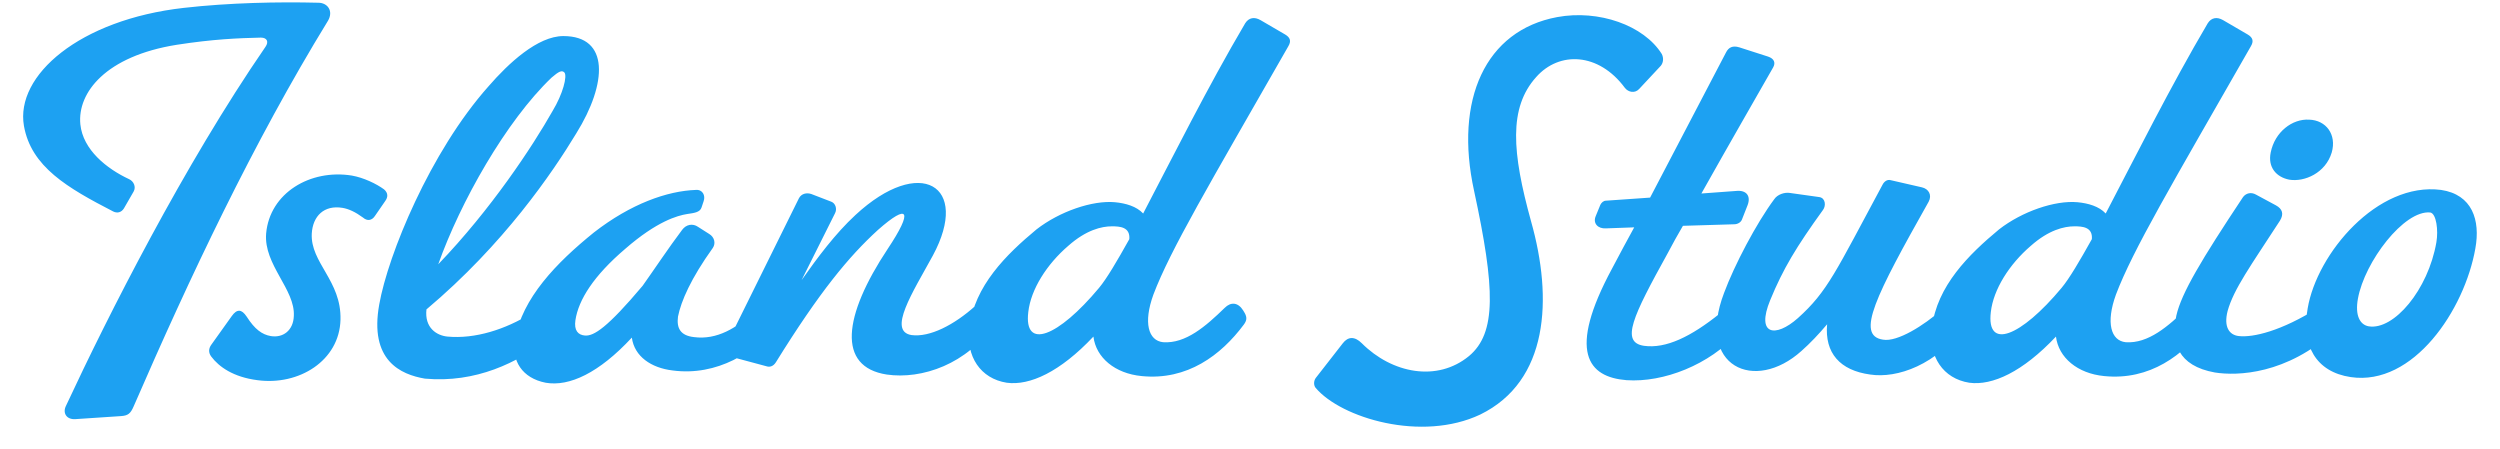 <svg width="117" height="21" viewBox="0 0 117 21" fill="none" xmlns="http://www.w3.org/2000/svg">
<path d="M3.52 19.616C3.112 19.64 2.92 19.328 3.088 18.992C5.056 14.768 8.608 7.736 12.424 2.192C12.592 1.952 12.496 1.76 12.208 1.76C11.152 1.784 9.976 1.832 8.272 2.096C4.96 2.624 3.616 4.328 3.76 5.816C3.88 7.016 5.008 7.904 6.04 8.384C6.256 8.48 6.376 8.744 6.256 8.96L5.8 9.752C5.68 9.944 5.488 9.992 5.296 9.896C3.16 8.792 1.456 7.808 1.12 5.888C0.712 3.536 3.712 0.92 8.608 0.368C10.72 0.128 13.024 0.08 14.896 0.128C15.328 0.128 15.616 0.512 15.352 0.968C11.848 6.68 8.872 12.992 6.256 19.016C6.112 19.352 5.992 19.448 5.68 19.472L3.52 19.616ZM12.047 17.792C10.919 17.648 10.247 17.168 9.887 16.688C9.743 16.496 9.767 16.304 9.887 16.136L10.847 14.792C11.087 14.456 11.303 14.456 11.543 14.816C11.927 15.416 12.263 15.656 12.671 15.728C13.247 15.824 13.727 15.464 13.751 14.792C13.823 13.544 12.335 12.392 12.455 10.928C12.623 9.032 14.519 7.904 16.463 8.216C17.015 8.312 17.615 8.6 17.975 8.864C18.167 9.032 18.167 9.224 18.023 9.416L17.543 10.112C17.399 10.328 17.183 10.352 16.991 10.184C16.631 9.92 16.319 9.776 16.031 9.728C15.167 9.584 14.639 10.112 14.591 10.928C14.519 12.296 15.983 13.136 15.935 14.96C15.887 16.88 13.991 18.056 12.047 17.792ZM19.886 17.72C18.758 17.528 17.27 16.88 17.75 14.24C18.158 11.936 20.126 7.112 22.862 4.04C23.798 2.96 25.166 1.688 26.366 1.688C28.526 1.688 28.43 3.896 26.966 6.248C25.862 8.072 23.582 11.432 19.958 14.48C19.862 15.344 20.438 15.704 20.942 15.752C22.238 15.872 23.654 15.416 24.854 14.672C25.118 14.504 25.382 14.552 25.526 14.84L25.742 15.296C25.838 15.512 25.838 15.704 25.67 15.848C24.23 16.976 22.262 17.936 19.886 17.72ZM20.51 12.368C22.982 9.8 24.926 6.848 25.862 5.192C26.342 4.4 26.558 3.56 26.414 3.392C26.294 3.272 26.15 3.344 25.814 3.632C23.678 5.672 21.542 9.464 20.51 12.368ZM25.538 17.912C24.434 17.696 23.93 16.88 24.098 15.896C24.434 13.952 26.042 12.296 27.794 10.88C29.522 9.536 31.226 8.936 32.57 8.888C32.882 8.864 33.026 9.152 32.93 9.416L32.834 9.704C32.762 9.944 32.474 9.968 32.162 10.016C31.706 10.088 30.746 10.352 29.258 11.648C27.794 12.896 27.074 14.024 26.93 14.984C26.858 15.464 27.05 15.68 27.386 15.704C27.794 15.728 28.418 15.344 30.074 13.376C30.554 12.704 31.322 11.552 31.922 10.76C32.114 10.496 32.426 10.448 32.666 10.616L33.194 10.952C33.434 11.096 33.506 11.384 33.362 11.6C32.33 13.04 31.874 14.096 31.73 14.816C31.658 15.368 31.85 15.704 32.474 15.776C33.554 15.92 34.49 15.344 35.306 14.576C35.57 14.312 35.834 14.312 36.122 14.6L36.29 14.768C36.41 14.888 36.41 15.08 36.242 15.296C35.354 16.448 33.578 17.624 31.466 17.336C30.482 17.216 29.69 16.688 29.57 15.8C28.034 17.456 26.642 18.104 25.538 17.912ZM41.497 17.528C39.169 17.168 39.457 14.792 41.545 11.648C42.745 9.848 42.529 9.488 41.089 10.76C39.721 12.008 38.353 13.664 36.313 16.952C36.193 17.144 36.025 17.192 35.881 17.144L34.273 16.712C33.985 16.64 33.865 16.424 34.009 16.112L37.393 9.272C37.513 9.056 37.753 9.008 37.969 9.08L38.905 9.44C39.097 9.512 39.193 9.776 39.073 9.992L37.513 13.112C38.257 12.056 39.097 10.928 40.033 10.064C43.057 7.256 45.433 8.672 43.657 11.96C42.697 13.712 41.545 15.488 42.649 15.68C43.513 15.8 44.665 15.2 45.649 14.312C45.817 14.144 46.033 14.192 46.201 14.336L46.537 14.648C46.633 14.744 46.657 14.96 46.537 15.128C45.289 17.048 43.129 17.768 41.497 17.528ZM47.116 17.912C45.892 17.72 45.196 16.688 45.364 15.344C45.604 13.376 47.092 11.912 48.508 10.736C49.588 9.896 51.124 9.368 52.18 9.464C52.684 9.512 53.188 9.656 53.5 9.992C54.844 7.424 56.548 4.016 58.276 1.088C58.444 0.824 58.708 0.776 58.996 0.944L60.148 1.616C60.388 1.76 60.436 1.928 60.292 2.168C56.572 8.672 54.772 11.696 53.98 13.784C53.5 15.104 53.74 15.944 54.436 16.016C55.492 16.088 56.428 15.272 57.316 14.408C57.604 14.12 57.94 14.144 58.18 14.528L58.252 14.648C58.372 14.864 58.348 15.008 58.204 15.2C57.148 16.616 55.564 17.816 53.428 17.6C52.18 17.48 51.292 16.736 51.172 15.752C49.612 17.408 48.196 18.056 47.116 17.912ZM48.124 14.6C47.908 16.4 49.516 15.776 51.436 13.472C51.796 13.04 52.276 12.224 52.852 11.192C52.9 10.616 52.396 10.592 52.036 10.592C51.556 10.592 50.836 10.76 49.996 11.504C48.988 12.368 48.244 13.544 48.124 14.6ZM69.276 19.4C66.54 20.696 62.772 19.568 61.572 18.152C61.476 18.032 61.476 17.84 61.572 17.696L62.844 16.064C63.084 15.752 63.396 15.728 63.732 16.064C65.148 17.48 67.26 17.888 68.748 16.664C70.044 15.584 69.972 13.496 68.988 8.936C68.052 4.664 69.516 1.424 72.876 0.8C74.82 0.44 76.932 1.184 77.772 2.528C77.868 2.72 77.844 2.936 77.724 3.08L76.716 4.16C76.524 4.376 76.212 4.328 76.044 4.112C74.82 2.456 72.972 2.384 71.892 3.608C70.596 5.048 70.764 7.136 71.652 10.352C72.684 14 72.468 17.84 69.276 19.4ZM76.121 17.792C74.321 17.648 73.337 16.472 75.449 12.56C75.809 11.888 76.145 11.24 76.481 10.64L75.161 10.688C74.777 10.712 74.537 10.448 74.681 10.112L74.897 9.584C74.945 9.488 75.041 9.392 75.161 9.392L77.225 9.248L80.777 2.456C80.897 2.216 81.089 2.12 81.401 2.216L82.745 2.648C83.033 2.744 83.105 2.936 82.985 3.152C82.097 4.712 81.041 6.536 79.625 9.056L81.257 8.936C81.737 8.888 81.953 9.176 81.785 9.608L81.521 10.28C81.473 10.4 81.329 10.496 81.161 10.496L78.761 10.568C78.521 10.976 78.281 11.408 78.041 11.864C76.409 14.816 75.833 16.016 76.937 16.184C77.969 16.328 79.145 15.752 80.489 14.672C80.729 14.456 81.017 14.48 81.185 14.744L81.401 15.032C81.521 15.224 81.497 15.392 81.329 15.584C80.009 17.072 77.849 17.912 76.121 17.792ZM87.525 17.528C86.109 17.336 85.389 16.52 85.509 15.176C85.125 15.632 84.717 16.064 84.309 16.424C82.125 18.392 79.365 17.168 80.685 13.712C81.165 12.416 82.197 10.448 83.037 9.32C83.181 9.104 83.517 8.984 83.781 9.032L85.149 9.224C85.437 9.272 85.461 9.632 85.317 9.824C84.069 11.552 83.445 12.584 82.845 14.048C82.173 15.68 83.085 15.824 84.141 14.888C85.533 13.64 85.917 12.704 88.101 8.648C88.173 8.504 88.317 8.384 88.485 8.432L89.949 8.768C90.261 8.84 90.429 9.128 90.261 9.44C87.789 13.832 86.829 15.704 88.125 15.896C88.797 16.016 90.045 15.224 90.861 14.504C91.077 14.312 91.341 14.312 91.557 14.48L91.989 14.84C92.061 14.912 92.085 15.08 91.989 15.2C90.645 17.096 88.773 17.72 87.525 17.528ZM92.163 17.912C90.939 17.72 90.243 16.688 90.411 15.344C90.651 13.376 92.139 11.912 93.555 10.736C94.635 9.896 96.171 9.368 97.227 9.464C97.731 9.512 98.235 9.656 98.547 9.992C99.891 7.424 101.595 4.016 103.323 1.088C103.491 0.824 103.755 0.776 104.043 0.944L105.195 1.616C105.435 1.76 105.483 1.928 105.339 2.168C101.619 8.672 99.819 11.696 99.027 13.784C98.547 15.104 98.787 15.944 99.483 16.016C100.539 16.088 101.475 15.272 102.363 14.408C102.651 14.12 102.987 14.144 103.227 14.528L103.299 14.648C103.419 14.864 103.395 15.008 103.251 15.2C102.195 16.616 100.611 17.816 98.475 17.6C97.227 17.48 96.339 16.736 96.219 15.752C94.659 17.408 93.243 18.056 92.163 17.912ZM93.171 14.6C92.955 16.4 94.563 15.776 96.483 13.472C96.843 13.04 97.323 12.224 97.899 11.192C97.947 10.616 97.443 10.592 97.083 10.592C96.603 10.592 95.883 10.76 95.043 11.504C94.035 12.368 93.291 13.544 93.171 14.6ZM103.653 17.432C101.925 17.12 101.589 16.04 101.853 14.768C102.093 13.712 103.029 12.152 104.973 9.224C105.117 9.032 105.357 8.984 105.573 9.104L106.509 9.608C106.821 9.776 106.893 10.016 106.701 10.328C105.333 12.44 104.541 13.52 104.253 14.552C104.061 15.296 104.325 15.68 104.781 15.728C105.429 15.8 106.749 15.512 108.525 14.384C108.789 14.216 109.101 14.216 109.197 14.456L109.389 14.936C109.485 15.152 109.437 15.296 109.245 15.488C107.013 17.528 104.709 17.6 103.653 17.432ZM106.269 7.136C106.461 6.176 107.277 5.552 108.069 5.6C108.861 5.624 109.365 6.296 109.125 7.136C108.837 8.096 107.853 8.528 107.133 8.408C106.533 8.288 106.125 7.832 106.269 7.136ZM110.015 17.648C108.383 17.408 107.687 16.16 107.999 14.432C108.431 11.864 111.263 8.504 114.239 8.888C115.703 9.104 116.087 10.304 115.847 11.624C115.343 14.504 112.943 18.08 110.015 17.648ZM110.351 13.976C110.207 14.768 110.447 15.2 110.855 15.272C112.031 15.464 113.639 13.568 114.023 11.336C114.119 10.784 114.023 9.992 113.735 9.944C112.511 9.824 110.663 12.248 110.351 13.976Z" fill="#1DA1F2"/>
</svg>
